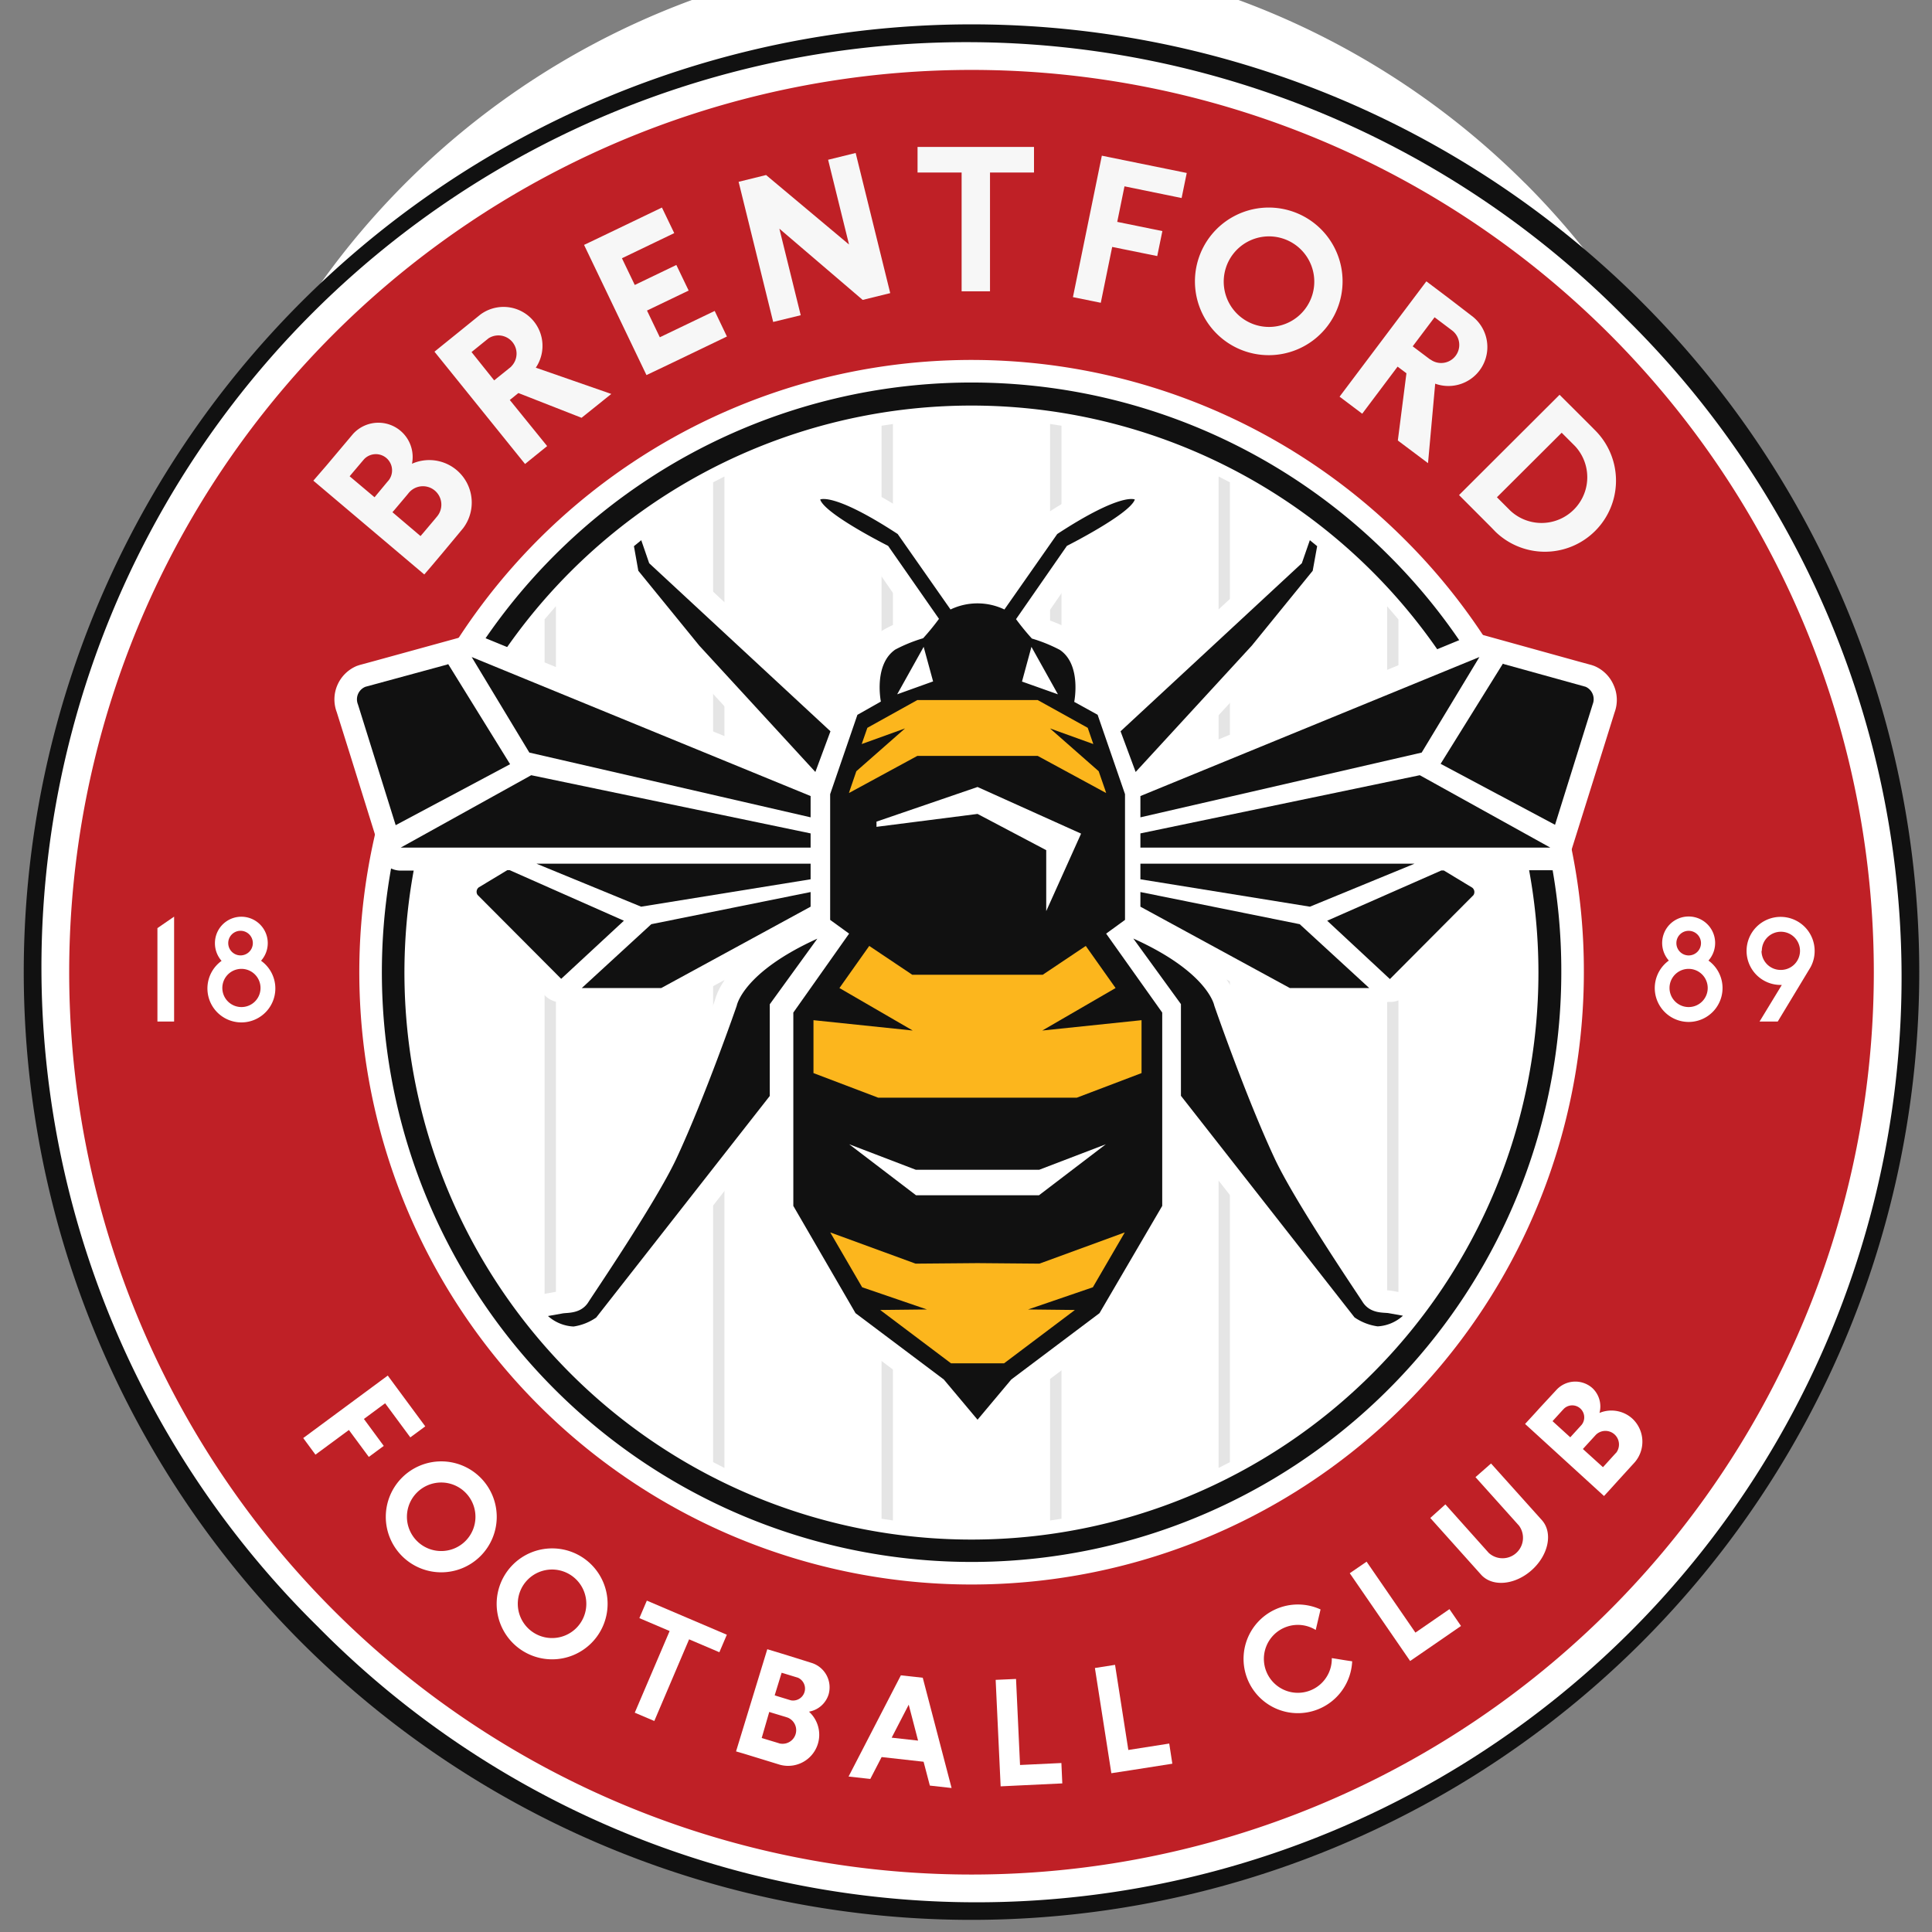 <svg id="Laag_1" data-name="Laag 1" xmlns="http://www.w3.org/2000/svg" viewBox="0 0 256 256"><rect x="0" y="0" width="256" height="256" fill="#808080" stroke="none"/><title>Voetbalpoules.nl | Brentford FC | Design4les.nl</title><path d="M202.07,24.27A104.9,104.9,0,0,0,23,98.45a104.9,104.9,0,0,0,179.08,74.18,104.9,104.9,0,0,0,0-148.36Z" style="fill:#fff"/><path d="M217.52,40A125.57,125.57,0,0,0,39.94,217.62,125.57,125.57,0,0,0,217.52,40Z" style="fill:#111"/><path d="M215.4,42.16A122.57,122.57,0,1,0,42.06,215.49,122.57,122.57,0,1,0,215.4,42.16Z" style="fill:#fff"/><path d="M213.27,44.28A119.56,119.56,0,0,0,44.19,213.37,119.56,119.56,0,0,0,213.27,44.28Z" style="fill:#bf2026"/><path d="M186.1,71.45a81.13,81.13,0,1,0,23.77,57.38A80.61,80.61,0,0,0,186.1,71.45Z" style="fill:#fff"/><path d="M184,73.58a78.14,78.14,0,1,0,22.88,55.25A77.62,77.62,0,0,0,184,73.58ZM128.73,204a75.13,75.13,0,1,1,75.12-75.12A75.12,75.12,0,0,1,128.73,204Z" style="fill:#111"/><path d="M139.14,201.47l1.51-.23V56.41l-1.51-.23Z" style="fill:#e5e5e5"/><path d="M183.8,177.32c.5-.57,1-1.16,1.5-1.75V82.08c-.49-.59-1-1.17-1.5-1.75Z" style="fill:#e5e5e5"/><path d="M161.47,194.51l1.5-.77V63.91l-1.5-.77Z" style="fill:#e5e5e5"/><path d="M116.81,201.24l1.51.23V56.18l-1.51.23Z" style="fill:#e5e5e5"/><path d="M94.49,193.74l1.5.77V63.14l-1.5.77Z" style="fill:#e5e5e5"/><path d="M72.16,175.57c.49.59,1,1.18,1.5,1.75v-97c-.5.58-1,1.16-1.5,1.75Z" style="fill:#e5e5e5"/><path d="M213.84,90.84a4.8,4.8,0,0,0-2.6-2.6l-.35-.12-1.69-.46L196,84c-.15-.11-1.18-.73-.88-.3a.43.43,0,0,0,0,.07l-1.48-.41.84,1L156.74,99.92l11.35-12.35.12-.13,8.07-9.91a3.05,3.05,0,0,0,.62-1.37l.59-3.26c.18-1.07-.26-.63-1.1-1.32l-2.47-1.12c-.54-.44-.9,1.12-1.58,1.12-.28,0,.67-3,.4-2.89a3,3,0,0,0-2,1.91l-.81,2.33L148,93.2a3,3,0,0,0-1.12-1.11l-1.41-.8c0-2.29-.46-5.73-3.4-7.72A17.67,17.67,0,0,0,138.44,82l-.07-.08,5-7.26c8.8-4.52,9.53-6.79,9.78-7.55a3,3,0,0,0-1.37-3.53,3.91,3.91,0,0,0-1.95-.47c-2.44,0-6.19,1.68-11.47,5.14a2.9,2.9,0,0,0-.81.79l-5.67,8.12a11.11,11.11,0,0,0-4.78,0L121.47,69a3.08,3.08,0,0,0-.82-.79c-5.28-3.46-9-5.14-11.46-5.14a3.88,3.88,0,0,0-2,.47,3,3,0,0,0-1.37,3.53c.24.76,1,3,9.78,7.55l5,7.26-.06.08a17.52,17.52,0,0,0-3.68,1.62c-2.94,2-3.43,5.43-3.39,7.72l-1.41.8a3,3,0,0,0-1.29,1.46L88.62,72.93l-.81-2.33a3,3,0,0,0-2-1.91,2.84,2.84,0,0,0-.81-.12c-.69,0-.88.61-1.43,1.06l-.58,1c-.84.69-2.11,1.2-1.92,2.27l.58,3.26a3,3,0,0,0,.63,1.37l8.07,9.91a1.42,1.42,0,0,0,.12.13l11.34,12.35L63.64,84.28a2.25,2.25,0,0,0-.42-.13l.28-.39-1.1.3a3,3,0,0,0-1.36.38L49.7,87.56l-2.06.56-.36.12a4.83,4.83,0,0,0-2.6,2.6,4.76,4.76,0,0,0-.06,3.52l1.82,5.8h0L50.13,112a2.74,2.74,0,0,0,.06,1.1,3,3,0,0,0,2.91,2.26h8.41a3.71,3.71,0,0,0-.65,5.11,2.28,2.28,0,0,0,.29.34l11.08,11.12a3,3,0,0,0,2.13.88l.35,0a3,3,0,0,0,2.38,1.18H87.62a3,3,0,0,0,1.43-.36l7-3.8a8.58,8.58,0,0,0-1.31,2.67c-.46,1.33-4.27,12.23-7.83,19.82-1.49,3.18-5.12,9.11-10.78,17.61l-.68,1a4.34,4.34,0,0,1-.67.09,7.29,7.29,0,0,0-.84.1l-1.82.33a3,3,0,0,0-2.37,2.08c-.33,1.09.41,1.19,1.23,2,.24.23,2,3.32,5,3.32a9.52,9.52,0,0,0,4.76-1.71,3,3,0,0,0,.68-.64L102.09,150v9.75a3.11,3.11,0,0,0,.4,1.52l8.28,14.22a3.05,3.05,0,0,0,.79.89L123,185l4.24,5.07a3,3,0,0,0,4.61,0l4.25-5.07,11.42-8.58a3.05,3.05,0,0,0,.79-.89l8.27-14.22a3,3,0,0,0,.41-1.52v-9.07l20.15,25.71a3,3,0,0,0,.68.64,9.52,9.52,0,0,0,4.76,1.71c3,0,4.17-3.72,4.41-3.95.82-.79,2.22-1.42,1.88-2.51s-1.31-.73-2.43-.92l-1.83-.33a7,7,0,0,0-.84-.1,4.52,4.52,0,0,1-.67-.09l-.67-1c-5.67-8.5-9.3-14.43-10.78-17.61-3.52-7.5-7.37-18.47-7.84-19.82a8.62,8.62,0,0,0-1.3-2.67l7,3.8a3,3,0,0,0,1.44.36h10.52a3,3,0,0,0,2.39-1.18c.11,0,.23,0,.35,0a3,3,0,0,0,2.13-.88l11.07-11.12a3.17,3.17,0,0,0,.3-.34,3.75,3.75,0,0,0-.65-5.11h8.4a1.72,1.72,0,0,0,1.66-.94c.12.52.25,1,.25,1l5.22-16.65,1.35-4.32A4.76,4.76,0,0,0,213.84,90.84Z" style="fill:#fff"/><path d="M59.39,88l-.15.06L48.43,91a1.79,1.79,0,0,0-1,2.34l5,16,15.16-8.08Z" style="fill:#111"/><path d="M82.67,122l-15.14-6.7s-.3,0-.31,0l-3.78,2.28a.74.74,0,0,0-.16,1l11.08,11.12Z" style="fill:#111"/><polygon points="107.41 108.3 107.41 105.48 62.5 87.06 70.14 99.72 107.41 108.3" style="fill:#111"/><polygon points="84.97 71.58 84 72.37 84.58 75.63 92.65 85.54 108.04 102.29 110.04 96.9 86.02 74.63 84.97 71.58" style="fill:#111"/><polygon points="107.41 110.43 70.39 102.72 53.1 112.31 107.41 112.31 107.41 110.43" style="fill:#111"/><polygon points="107.41 114.44 71.08 114.44 84.95 120.14 107.41 116.51 107.41 114.44" style="fill:#111"/><polygon points="87.62 130.92 107.41 120.14 107.41 118.2 86.3 122.46 77.09 130.92 87.62 130.92" style="fill:#111"/><path d="M97.62,133.27s-4.15,12-8,20.26c-2.72,5.81-11.14,18.17-11.65,19-1,1.6-2.82,1.38-3.45,1.51l-1.91.34A5.48,5.48,0,0,0,76,175.77,7.08,7.08,0,0,0,79,174.58l23-29.36V133.07l6.3-8.69C98.39,128.87,97.62,133.27,97.62,133.27Z" style="fill:#111"/><path d="M210.1,91l-10.82-3-.14-.06-8.25,13.27,15.16,8.08,5-16A1.8,1.8,0,0,0,210.1,91Z" style="fill:#111"/><path d="M195.08,117.62l-3.77-2.28s-.29,0-.32,0L175.86,122l8.31,7.73,11.07-11.12A.74.74,0,0,0,195.08,117.62Z" style="fill:#111"/><polygon points="151.11 108.3 188.38 99.72 196.03 87.06 151.11 105.48 151.11 108.3" style="fill:#111"/><polygon points="165.88 85.54 173.94 75.63 174.53 72.37 173.56 71.58 172.5 74.63 148.48 96.9 150.48 102.29 165.88 85.54" style="fill:#111"/><polygon points="151.11 110.43 151.11 112.31 205.42 112.31 188.13 102.72 151.11 110.43" style="fill:#111"/><polygon points="151.11 114.44 151.11 116.51 173.57 120.14 187.44 114.44 151.11 114.44" style="fill:#111"/><polygon points="151.11 120.14 170.91 130.92 181.43 130.92 172.22 122.46 151.11 118.2 151.11 120.14" style="fill:#111"/><path d="M180.55,172.51c-.5-.81-8.92-13.17-11.65-19-3.84-8.21-8-20.26-8-20.26s-.77-4.4-10.73-8.89l6.31,8.69v12.15l23,29.36a7.08,7.08,0,0,0,3.07,1.19,5.44,5.44,0,0,0,3.35-1.41L184,174C183.37,173.89,181.56,174.11,180.55,172.51Z" style="fill:#111"/><path d="M146.57,123.71l2.5-1.82V105.23l-3.63-10.52L142.34,93s1-4.93-1.91-6.89a20.36,20.36,0,0,0-3.7-1.5,31.57,31.57,0,0,1-2.1-2.57l6.74-9.71s8.33-4.2,9-6.14c0,0-1.76-1-10.28,4.57l-7,10a8.27,8.27,0,0,0-7.14,0l-7-10c-8.52-5.57-10.27-4.57-10.27-4.57.63,1.94,9,6.14,9,6.14L124.42,82a31.57,31.57,0,0,1-2.1,2.57,20.35,20.35,0,0,0-3.69,1.5c-2.9,2-1.91,6.89-1.91,6.89l-3.11,1.76L110,105.23v16.66l2.51,1.82-7.39,10.46v25.62L113.36,174l11.7,8.79,4.47,5.33,4.47-5.33L145.69,174,154,159.79V134.17Zm-9.9-38L140.18,92l-4.76-1.69Zm-14.28,0,1.25,4.58L118.88,92Zm-6.25,23.16,13.39-4.59,13.72,6.18-4.62,10.27v-8.08l-9.1-4.8-13.39,1.71Zm21.53,49.51H121.38l-8.86-6.76,8.83,3.38H137.7l8.83-3.38Z" style="fill:#111"/><polygon points="146.45 104.7 145.58 102.19 139.13 96.52 144.87 98.59 144.13 96.44 137.5 92.76 129.53 92.76 121.55 92.76 114.93 96.44 114.18 98.59 119.92 96.52 113.47 102.19 112.61 104.7 112.49 105.08 121.55 100.16 129.53 100.16 137.5 100.16 146.57 105.08 146.45 104.7" style="fill:#fcb61d"/><polygon points="149.04 163.3 137.73 167.44 129.53 167.37 121.32 167.44 110.01 163.3 114.24 170.57 122.82 173.51 116.63 173.58 126.02 180.65 129.53 180.65 133.04 180.65 142.43 173.58 136.23 173.51 144.81 170.57 149.04 163.3" style="fill:#fcb61d"/><polygon points="138.11 136.55 147.82 130.92 143.87 125.34 138.17 129.16 129.53 129.16 120.88 129.16 115.18 125.34 111.23 130.92 120.94 136.55 107.79 135.18 107.79 142.19 116.37 145.45 129.53 145.45 142.68 145.45 151.26 142.19 151.26 135.18 138.11 136.55" style="fill:#fcb61d"/><path d="M34.61,127.28A3.5,3.5,0,1,0,28.48,125a3.53,3.53,0,0,0,.88,2.32,4.5,4.5,0,1,0,5.25,0ZM32,123.34a1.63,1.63,0,0,1,0,3.25,1.63,1.63,0,1,1,0-3.25Zm0,10.1a2.53,2.53,0,1,1,2.52-2.52A2.52,2.52,0,0,1,32,133.44Z" style="fill:#fff"/><path d="M226.38,127.28a3.51,3.51,0,1,0-5.25,0,4.49,4.49,0,1,0,5.25,0Zm-2.63-3.94a1.63,1.63,0,1,1-1.62,1.62A1.62,1.62,0,0,1,223.75,123.34Zm0,10.1a2.53,2.53,0,1,1,2.53-2.52A2.52,2.52,0,0,1,223.75,133.44Z" style="fill:#fff"/><polygon points="20.86 135.36 23.07 135.36 23.07 121.46 20.86 122.98 20.86 135.36" style="fill:#fff"/><path d="M240.45,126a4.51,4.51,0,1,0-4.51,4.51h.16l-2.95,4.85h2.41l4.33-7.17h0A4.47,4.47,0,0,0,240.45,126Zm-7,0a2.53,2.53,0,1,1,2.53,2.52A2.53,2.53,0,0,1,233.41,126Z" style="fill:#fff"/><polygon points="87.43 44.69 85.73 41.15 91.25 38.5 89.62 35.11 84.11 37.76 82.41 34.22 89.34 30.89 87.71 27.5 80.78 30.83 78.17 32.08 77.39 32.45 85.66 49.7 86.44 49.33 89.06 48.08 96.32 44.59 94.7 41.2 87.43 44.69" style="fill:#f7f7f7"/><polygon points="109.73 21.17 112.5 32.4 101.53 23.21 101.52 23.19 97.87 24.09 102.45 42.66 106.1 41.77 103.27 30.3 114.31 39.74 117.96 38.84 113.38 20.27 109.73 21.17" style="fill:#f7f7f7"/><path d="M71,48.72l-.08.11a5.16,5.16,0,0,0-7.28-7.14v0l-3.15,2.55-2.07,1.67-.85.69,12,14.88,2.93-2.37L67.55,53l1.14-.92,8.37,3.28L81,52.2Zm-3.27-.13h0l-2.25,1.81-3-3.75,2.25-1.82h0a2.41,2.41,0,0,1,3,3.74Z" style="fill:#f7f7f7"/><path d="M190.17,50.84l-.13-.05A5.16,5.16,0,0,0,195.2,42v0L192,39.54l-2.12-1.6-.88-.66-11.5,15.28,3,2.26,4.69-6.24,1.17.88-1.14,8.91,4,3Zm-.67-3.21h0l-2.31-1.74,2.9-3.85,2.31,1.74h0a2.4,2.4,0,0,1-2.88,3.84Z" style="fill:#f7f7f7"/><path d="M54.59,61.45a4.54,4.54,0,0,0-7.82-3.94h0l-2.83,3.36-.69.82-1.73,2L56.22,76.12l.86-1,1.56-1.85L61.36,70h0a5.63,5.63,0,0,0-6.75-8.56Zm-8.26,1.66.24-.29L48,61.13l.24-.28h0a2.15,2.15,0,0,1,3.28,2.77h0l-.24.28L49.87,65.6l-.24.29ZM57.9,68.45h0l-.27.33L56,70.71l-.28.32L52,67.87l.28-.32,1.62-1.92.27-.33h0a2.44,2.44,0,0,1,3.74,3.14Z" style="fill:#f7f7f7"/><polygon points="137.01 19.47 121.58 19.47 121.58 22.86 127.42 22.86 127.42 38.6 131.18 38.6 131.18 22.86 137.01 22.86 137.01 19.47" style="fill:#f7f7f7"/><polygon points="156.57 26.24 157.25 22.92 146 20.63 146 20.63 146 20.63 142.17 39.37 145.86 40.12 147.37 32.72 153.34 33.93 154.02 30.62 148.04 29.4 149 24.69 156.57 26.24" style="fill:#f7f7f7"/><path d="M170.91,27.91a9.78,9.78,0,1,0,6.58,12.16A9.77,9.77,0,0,0,170.91,27.91ZM166.4,43.06A6,6,0,1,1,173.91,39,6,6,0,0,1,166.4,43.06Z" style="fill:#f7f7f7"/><path d="M211.49,57.15l-.94-.95-3.9-3.89L193.33,65.6l4.25,4.26h0l.57.59a9.42,9.42,0,0,0,13.34-13.3ZM200.12,67.66l-1.77-1.77,8.58-8.55,1.77,1.77a6.06,6.06,0,0,1-8.58,8.55Z" style="fill:#f7f7f7"/><path d="M107.22,226.8a3.32,3.32,0,0,0,2.57-2.27,3.39,3.39,0,0,0-2.2-4.17h0l-3.19-1-.78-.24-1.95-.59-4.14,13.54,1,.29,1.76.54,3.06.94v0a4.12,4.12,0,0,0,3.88-7Zm-3.65-5.15.28.08,1.6.49.27.08h0a1.58,1.58,0,0,1-.93,3h0l-.27-.08-1.6-.49-.27-.09Zm-.2,9.39h0l-.31-.1-1.82-.55-.31-.1,1-3.45.31.1,1.82.55.31.1h0a1.8,1.8,0,0,1-1,3.44Z" style="fill:#fff"/><path d="M211.94,187.22a3.33,3.33,0,0,0-.95-3.3,3.4,3.4,0,0,0-4.71.2h0L204,186.58l-.54.6-1.38,1.5,10.46,9.55.69-.75,1.23-1.36,2.16-2.37h0a4.18,4.18,0,0,0-.33-5.78A4.13,4.13,0,0,0,211.94,187.22Zm-6.22,1.09.19-.21,1.13-1.24.2-.21h0a1.59,1.59,0,0,1,2.34,2.14h0l-.19.21-1.13,1.24-.19.21Zm8.4,4.21h0l-.22.24-1.28,1.41-.22.24L209.74,192l.22-.24,1.28-1.4.22-.24h0a1.8,1.8,0,0,1,2.65,2.43Z" style="fill:#fff"/><polygon points="96.31 216.61 85.71 212.09 84.72 214.41 88.73 216.12 84.11 226.94 86.7 228.04 91.31 217.22 95.32 218.93 96.31 216.61" style="fill:#fff"/><path d="M58.47,193.64A7.35,7.35,0,1,0,65.82,201,7.35,7.35,0,0,0,58.47,193.64Zm0,11.88A4.54,4.54,0,1,1,63,201,4.53,4.53,0,0,1,58.47,205.52Z" style="fill:#fff"/><path d="M73.16,205.17a7.35,7.35,0,1,0,7.35,7.34A7.34,7.34,0,0,0,73.16,205.17Zm0,11.88a4.54,4.54,0,1,1,4.53-4.54A4.53,4.53,0,0,1,73.16,217.05Z" style="fill:#fff"/><path d="M195.51,195.73l5.76,6.42a2.71,2.71,0,0,1-4,3.62l-5.75-6.43-2,1.8,6.73,7.51c1.49,1.66,4.49,1.39,6.72-.61s2.82-4.95,1.34-6.61l-6.74-7.51Z" style="fill:#fff"/><path d="M176.47,219.71a4.5,4.5,0,1,1-2.13-3.73l.64-2.72a7.2,7.2,0,1,0,4.19,6.87C178.19,220,177.06,219.79,176.47,219.71Z" style="fill:#fff"/><polygon points="135.16 233.87 134.63 222.47 131.93 222.59 132.59 236.7 132.59 236.7 135.29 236.57 140.76 236.31 140.64 233.61 135.16 233.87" style="fill:#fff"/><polygon points="149.51 231.88 147.75 220.6 145.08 221.02 147.26 234.96 147.26 234.96 149.93 234.55 155.34 233.7 154.93 231.03 149.51 231.88" style="fill:#fff"/><polygon points="187.55 216.33 181.08 206.93 178.85 208.46 186.85 220.09 186.85 220.09 189.08 218.56 193.59 215.45 192.06 213.22 187.55 216.33" style="fill:#fff"/><polygon points="54.37 190.46 56.35 189 51.38 182.27 51.38 182.27 51.38 182.27 40.18 190.55 41.8 192.75 46.23 189.48 48.87 193.05 50.85 191.59 48.22 188.02 51.03 185.94 54.37 190.46" style="fill:#fff"/><path d="M123.21,236.6l2.88.32-3.82-14.61-2.9-.32-6.93,13.41,2.88.32,1.5-2.9,5.56.62Zm-5.06-6.35,2.26-4.37,1.24,4.76Z" style="fill:#fff"/></svg>